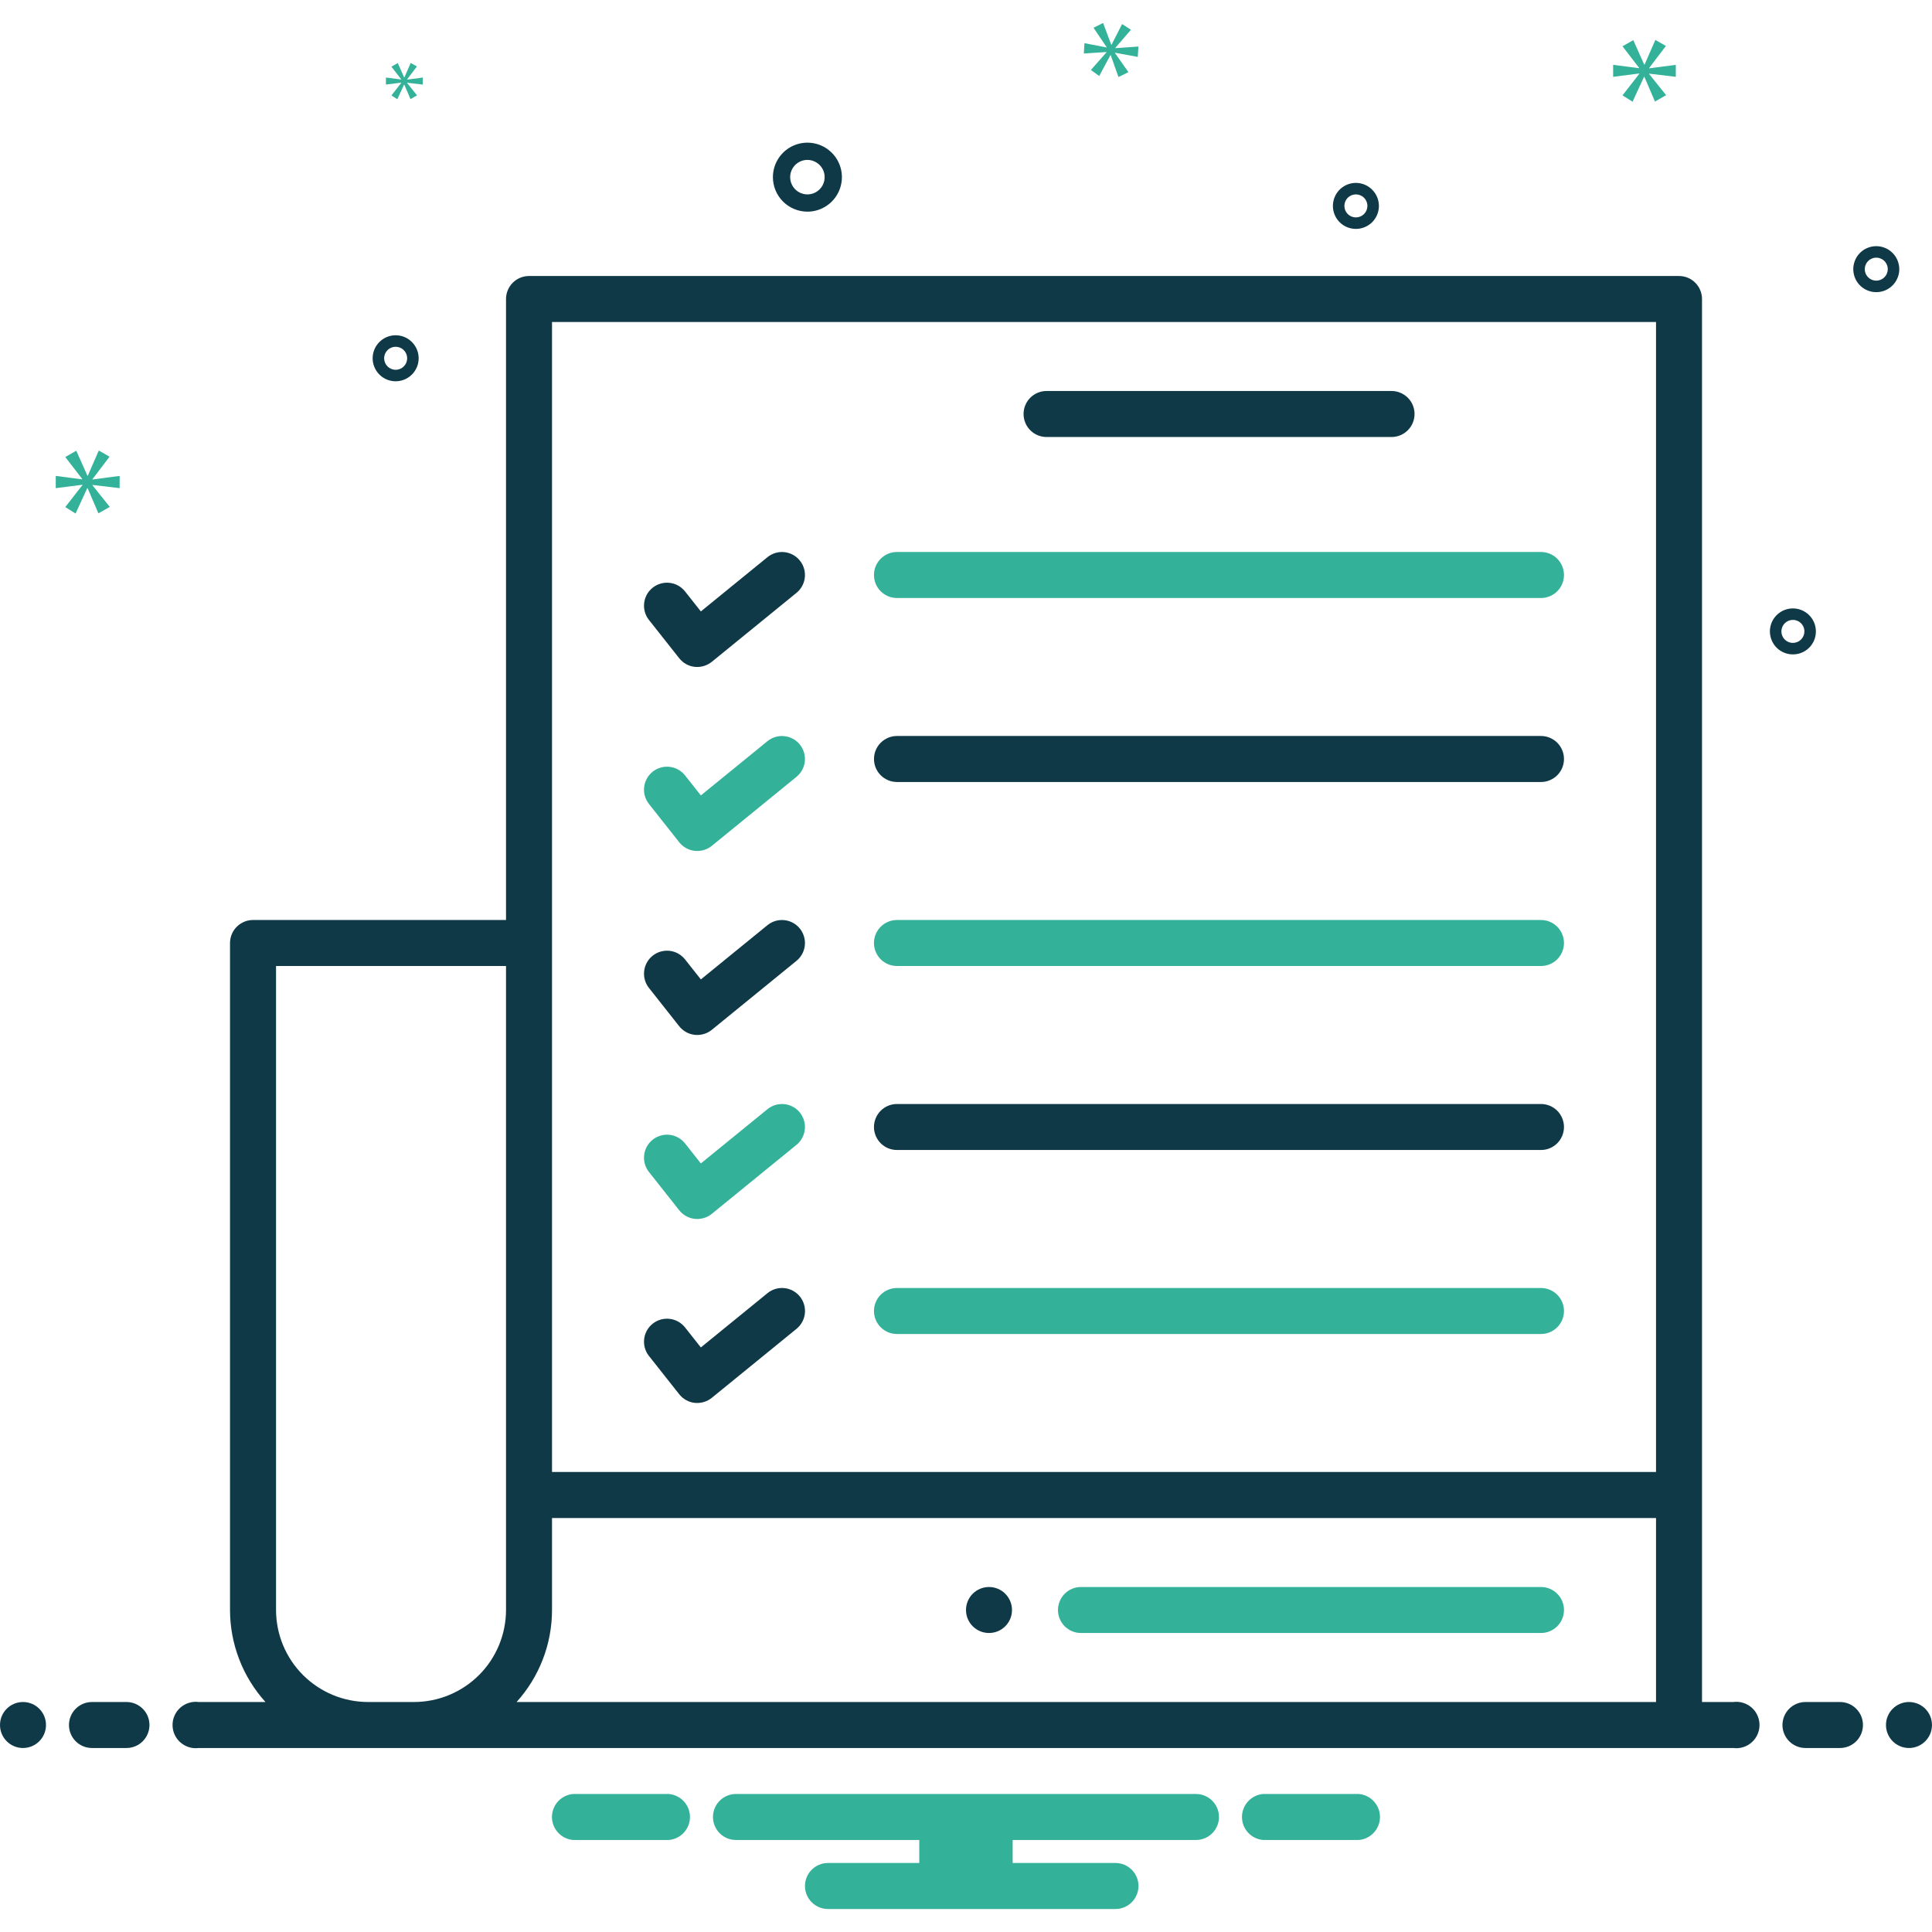 <svg width="72" height="72" viewBox="0 0 72 72" fill="none" xmlns="http://www.w3.org/2000/svg">
<g clip-path="url(#clip0)">
<path d="M39.002 16.286H51.859C52.086 16.286 52.304 16.195 52.465 16.035C52.626 15.874 52.716 15.656 52.716 15.428C52.716 15.201 52.626 14.983 52.465 14.822C52.304 14.662 52.086 14.571 51.859 14.571H39.002C38.774 14.571 38.556 14.662 38.396 14.822C38.235 14.983 38.145 15.201 38.145 15.428C38.145 15.656 38.235 15.874 38.396 16.035C38.556 16.195 38.774 16.286 39.002 16.286Z" fill="#0F3947"/>
<path d="M40.285 60.857H57.428C57.655 60.857 57.873 60.767 58.034 60.606C58.194 60.445 58.285 60.227 58.285 60C58.285 59.773 58.194 59.554 58.034 59.394C57.873 59.233 57.655 59.143 57.428 59.143H40.285C40.057 59.143 39.839 59.233 39.678 59.394C39.518 59.554 39.428 59.773 39.428 60C39.428 60.227 39.518 60.445 39.678 60.606C39.839 60.767 40.057 60.857 40.285 60.857ZM33.428 22.286H57.428C57.655 22.286 57.873 22.195 58.034 22.035C58.194 21.874 58.285 21.656 58.285 21.428C58.285 21.201 58.194 20.983 58.034 20.822C57.873 20.662 57.655 20.571 57.428 20.571H33.428C33.2 20.571 32.982 20.662 32.821 20.822C32.661 20.983 32.57 21.201 32.57 21.428C32.57 21.656 32.661 21.874 32.821 22.035C32.982 22.195 33.2 22.286 33.428 22.286Z" fill="#33B199"/>
<path d="M33.428 29.143H57.428C57.655 29.143 57.873 29.052 58.034 28.892C58.195 28.731 58.285 28.513 58.285 28.285C58.285 28.058 58.195 27.84 58.034 27.679C57.873 27.519 57.655 27.428 57.428 27.428H33.428C33.2 27.428 32.983 27.519 32.822 27.679C32.661 27.84 32.571 28.058 32.571 28.285C32.571 28.513 32.661 28.731 32.822 28.892C32.983 29.052 33.2 29.143 33.428 29.143ZM25.313 24.531C25.384 24.62 25.471 24.695 25.571 24.75C25.67 24.805 25.779 24.84 25.892 24.852C26.12 24.875 26.349 24.808 26.527 24.664L29.683 22.093C29.86 21.949 29.971 21.742 29.994 21.516C30.017 21.29 29.95 21.064 29.806 20.888C29.663 20.712 29.455 20.599 29.229 20.576C29.003 20.553 28.777 20.62 28.601 20.764L26.119 22.786L25.529 22.04C25.388 21.862 25.182 21.747 24.956 21.721C24.73 21.695 24.504 21.759 24.326 21.9C24.147 22.041 24.032 22.246 24.006 22.472C23.979 22.698 24.043 22.924 24.184 23.103L25.313 24.531Z" fill="#0F3947"/>
<path d="M25.313 31.389C25.384 31.478 25.471 31.552 25.571 31.607C25.67 31.662 25.779 31.697 25.892 31.709C26.12 31.733 26.349 31.666 26.527 31.522L29.683 28.95C29.859 28.807 29.971 28.599 29.994 28.373C30.017 28.147 29.949 27.921 29.806 27.745C29.663 27.569 29.455 27.457 29.229 27.434C29.003 27.41 28.777 27.478 28.601 27.621L26.119 29.643L25.529 28.897C25.388 28.719 25.182 28.604 24.956 28.578C24.73 28.552 24.504 28.616 24.326 28.757C24.147 28.898 24.032 29.104 24.006 29.329C23.979 29.555 24.043 29.782 24.184 29.96L25.313 31.389Z" fill="#33B199"/>
<path d="M25.313 38.246C25.384 38.335 25.471 38.409 25.571 38.464C25.67 38.519 25.779 38.554 25.892 38.566C26.12 38.59 26.349 38.522 26.527 38.379L29.683 35.807C29.859 35.664 29.971 35.456 29.994 35.23C30.017 35.004 29.949 34.778 29.806 34.602C29.663 34.426 29.455 34.314 29.229 34.291C29.003 34.267 28.777 34.335 28.601 34.478L26.119 36.5L25.529 35.754C25.388 35.576 25.182 35.461 24.956 35.435C24.73 35.409 24.504 35.473 24.326 35.614C24.147 35.755 24.032 35.961 24.006 36.186C23.979 36.412 24.043 36.639 24.184 36.817L25.313 38.246Z" fill="#0F3947"/>
<path d="M25.313 45.103C25.384 45.192 25.471 45.267 25.571 45.322C25.67 45.377 25.779 45.411 25.892 45.424C26.12 45.447 26.349 45.38 26.527 45.236L29.683 42.665C29.859 42.521 29.971 42.313 29.994 42.087C30.017 41.861 29.949 41.636 29.806 41.459C29.663 41.283 29.455 41.171 29.229 41.148C29.003 41.125 28.777 41.192 28.601 41.336L26.119 43.358L25.529 42.611C25.388 42.433 25.182 42.319 24.956 42.292C24.73 42.266 24.504 42.331 24.326 42.471C24.147 42.612 24.032 42.818 24.006 43.044C23.979 43.269 24.043 43.496 24.184 43.675L25.313 45.103Z" fill="#33B199"/>
<path d="M25.313 51.96C25.384 52.049 25.471 52.124 25.571 52.179C25.67 52.234 25.779 52.269 25.892 52.281C26.12 52.304 26.349 52.237 26.527 52.093L29.683 49.522C29.771 49.451 29.843 49.363 29.897 49.264C29.951 49.165 29.984 49.056 29.996 48.944C30.007 48.832 29.996 48.719 29.964 48.611C29.932 48.503 29.879 48.403 29.808 48.315C29.736 48.228 29.649 48.156 29.549 48.102C29.45 48.049 29.342 48.015 29.23 48.004C29.117 47.992 29.004 48.003 28.896 48.036C28.788 48.068 28.688 48.121 28.601 48.193L26.119 50.215L25.529 49.469C25.388 49.291 25.182 49.176 24.956 49.15C24.73 49.123 24.504 49.188 24.326 49.329C24.147 49.469 24.032 49.675 24.006 49.901C23.979 50.126 24.043 50.353 24.184 50.532L25.313 51.96Z" fill="#0F3947"/>
<path d="M33.428 36H57.428C57.655 36 57.873 35.91 58.034 35.749C58.194 35.588 58.285 35.37 58.285 35.143C58.285 34.916 58.194 34.697 58.034 34.537C57.873 34.376 57.655 34.286 57.428 34.286H33.428C33.2 34.286 32.982 34.376 32.821 34.537C32.661 34.697 32.57 34.916 32.57 35.143C32.57 35.37 32.661 35.588 32.821 35.749C32.982 35.91 33.2 36 33.428 36Z" fill="#33B199"/>
<path d="M33.428 42.857H57.428C57.655 42.857 57.873 42.767 58.034 42.606C58.194 42.446 58.285 42.227 58.285 42C58.285 41.773 58.194 41.555 58.034 41.394C57.873 41.233 57.655 41.143 57.428 41.143H33.428C33.2 41.143 32.982 41.233 32.821 41.394C32.661 41.555 32.57 41.773 32.57 42C32.57 42.227 32.661 42.446 32.821 42.606C32.982 42.767 33.2 42.857 33.428 42.857Z" fill="#0F3947"/>
<path d="M33.428 49.714H57.428C57.655 49.714 57.873 49.624 58.034 49.463C58.194 49.303 58.285 49.084 58.285 48.857C58.285 48.63 58.194 48.412 58.034 48.251C57.873 48.09 57.655 48 57.428 48H33.428C33.2 48 32.982 48.09 32.821 48.251C32.661 48.412 32.57 48.63 32.57 48.857C32.57 49.084 32.661 49.303 32.821 49.463C32.982 49.624 33.2 49.714 33.428 49.714Z" fill="#33B199"/>
<path d="M36.857 60.857C37.331 60.857 37.714 60.474 37.714 60C37.714 59.527 37.331 59.143 36.857 59.143C36.384 59.143 36 59.527 36 60C36 60.474 36.384 60.857 36.857 60.857Z" fill="#0F3947"/>
<path d="M0.857 65.143C1.331 65.143 1.714 64.759 1.714 64.286C1.714 63.812 1.331 63.429 0.857 63.429C0.384 63.429 0 63.812 0 64.286C0 64.759 0.384 65.143 0.857 65.143Z" fill="#0F3947"/>
<path d="M4.713 63.429H3.427C3.2 63.429 2.982 63.519 2.821 63.68C2.661 63.84 2.57 64.058 2.57 64.286C2.57 64.513 2.661 64.731 2.821 64.892C2.982 65.053 3.2 65.143 3.427 65.143H4.713C4.941 65.143 5.159 65.053 5.319 64.892C5.48 64.731 5.57 64.513 5.57 64.286C5.57 64.058 5.48 63.84 5.319 63.68C5.159 63.519 4.941 63.429 4.713 63.429ZM68.57 63.429H67.285C67.057 63.429 66.839 63.519 66.678 63.68C66.518 63.84 66.427 64.058 66.427 64.286C66.427 64.513 66.518 64.731 66.678 64.892C66.839 65.053 67.057 65.143 67.285 65.143H68.57C68.798 65.143 69.016 65.053 69.176 64.892C69.337 64.731 69.427 64.513 69.427 64.286C69.427 64.058 69.337 63.84 69.176 63.68C69.016 63.519 68.798 63.429 68.57 63.429Z" fill="#0F3947"/>
<path d="M71.142 65.143C71.616 65.143 71.999 64.759 71.999 64.286C71.999 63.812 71.616 63.429 71.142 63.429C70.669 63.429 70.285 63.812 70.285 64.286C70.285 64.759 70.669 65.143 71.142 65.143Z" fill="#0F3947"/>
<path d="M50.636 66.857H47.076C46.86 66.874 46.659 66.972 46.513 67.131C46.366 67.29 46.285 67.498 46.285 67.714C46.285 67.93 46.366 68.138 46.513 68.297C46.659 68.456 46.86 68.554 47.076 68.571H50.636C50.852 68.554 51.053 68.456 51.199 68.297C51.346 68.138 51.428 67.93 51.428 67.714C51.428 67.498 51.346 67.29 51.199 67.131C51.053 66.972 50.852 66.874 50.636 66.857ZM24.922 66.857H21.361C21.146 66.874 20.945 66.972 20.798 67.131C20.652 67.29 20.57 67.498 20.57 67.714C20.57 67.93 20.652 68.138 20.798 68.297C20.945 68.456 21.146 68.554 21.361 68.571H24.922C25.137 68.554 25.338 68.456 25.485 68.297C25.632 68.138 25.713 67.93 25.713 67.714C25.713 67.498 25.632 67.29 25.485 67.131C25.338 66.972 25.137 66.874 24.922 66.857ZM44.57 66.857H27.427C27.2 66.857 26.982 66.947 26.821 67.108C26.661 67.269 26.57 67.487 26.57 67.714C26.57 67.941 26.661 68.159 26.821 68.32C26.982 68.481 27.2 68.571 27.427 68.571H34.259V69.428H30.856C30.629 69.428 30.411 69.519 30.25 69.679C30.089 69.84 29.999 70.058 29.999 70.285C29.999 70.513 30.089 70.731 30.25 70.892C30.411 71.052 30.629 71.143 30.856 71.143H41.57C41.798 71.143 42.016 71.052 42.176 70.892C42.337 70.731 42.428 70.513 42.428 70.285C42.428 70.058 42.337 69.84 42.176 69.679C42.016 69.519 41.798 69.428 41.57 69.428H37.739V68.571H44.57C44.798 68.571 45.016 68.481 45.176 68.32C45.337 68.159 45.428 67.941 45.428 67.714C45.428 67.487 45.337 67.269 45.176 67.108C45.016 66.947 44.798 66.857 44.57 66.857Z" fill="#33B199"/>
<path d="M64.596 63.429H63.429V11.143C63.429 10.916 63.339 10.698 63.178 10.537C63.018 10.376 62.8 10.286 62.572 10.286H19.715C19.488 10.286 19.27 10.376 19.109 10.537C18.948 10.698 18.858 10.916 18.858 11.143V34.286H9.43C9.202 34.286 8.984 34.376 8.823 34.537C8.663 34.698 8.572 34.916 8.572 35.143V60C8.573 61.267 9.043 62.489 9.893 63.429H7.406C7.284 63.413 7.16 63.423 7.043 63.459C6.925 63.495 6.816 63.555 6.724 63.636C6.631 63.717 6.557 63.817 6.507 63.929C6.456 64.041 6.43 64.163 6.43 64.286C6.43 64.409 6.456 64.53 6.507 64.642C6.557 64.754 6.631 64.854 6.724 64.935C6.816 65.016 6.925 65.077 7.043 65.113C7.16 65.149 7.284 65.159 7.406 65.143H64.596C64.718 65.159 64.842 65.149 64.959 65.113C65.077 65.077 65.186 65.016 65.278 64.935C65.371 64.854 65.445 64.754 65.495 64.642C65.546 64.53 65.572 64.409 65.572 64.286C65.572 64.163 65.546 64.041 65.495 63.929C65.445 63.817 65.371 63.717 65.278 63.636C65.186 63.555 65.077 63.495 64.959 63.459C64.842 63.423 64.718 63.413 64.596 63.429ZM20.572 12H61.715V54.857H20.572V12ZM13.715 63.429C12.806 63.428 11.935 63.066 11.292 62.423C10.649 61.781 10.288 60.909 10.287 60V36H18.858V60C18.857 60.909 18.495 61.781 17.853 62.423C17.21 63.066 16.338 63.428 15.43 63.429H13.715ZM19.252 63.429C20.101 62.489 20.572 61.267 20.572 60V56.572H61.715V63.429H19.252ZM30.09 7.888C30.344 7.888 30.593 7.812 30.804 7.671C31.015 7.53 31.18 7.329 31.277 7.094C31.375 6.859 31.4 6.601 31.351 6.351C31.301 6.102 31.179 5.873 30.999 5.693C30.819 5.513 30.59 5.391 30.34 5.341C30.091 5.292 29.833 5.317 29.598 5.414C29.363 5.512 29.162 5.676 29.021 5.888C28.879 6.099 28.804 6.348 28.804 6.602C28.804 6.943 28.94 7.27 29.181 7.511C29.422 7.752 29.749 7.887 30.09 7.888ZM30.09 5.959C30.217 5.959 30.341 5.997 30.447 6.068C30.553 6.138 30.635 6.239 30.684 6.356C30.732 6.474 30.745 6.603 30.72 6.728C30.695 6.852 30.634 6.967 30.544 7.057C30.454 7.147 30.34 7.208 30.215 7.233C30.09 7.257 29.961 7.245 29.844 7.196C29.726 7.147 29.626 7.065 29.555 6.959C29.485 6.854 29.447 6.729 29.447 6.602C29.447 6.432 29.515 6.268 29.635 6.148C29.756 6.027 29.919 5.959 30.09 5.959ZM66.816 22.674C66.647 22.674 66.481 22.724 66.34 22.818C66.199 22.912 66.089 23.046 66.024 23.203C65.96 23.359 65.942 23.532 65.976 23.698C66.009 23.864 66.09 24.017 66.21 24.137C66.33 24.257 66.483 24.338 66.649 24.371C66.815 24.404 66.988 24.387 67.144 24.323C67.301 24.258 67.435 24.148 67.529 24.007C67.623 23.866 67.673 23.7 67.673 23.531C67.673 23.303 67.583 23.086 67.422 22.925C67.261 22.764 67.043 22.674 66.816 22.674ZM66.816 23.959C66.731 23.959 66.649 23.934 66.578 23.887C66.508 23.84 66.453 23.773 66.42 23.695C66.388 23.616 66.379 23.53 66.396 23.447C66.412 23.364 66.453 23.288 66.513 23.228C66.573 23.168 66.65 23.127 66.733 23.11C66.816 23.094 66.902 23.102 66.98 23.135C67.059 23.167 67.126 23.222 67.173 23.293C67.22 23.363 67.245 23.446 67.245 23.531C67.245 23.644 67.2 23.753 67.119 23.834C67.039 23.914 66.93 23.959 66.816 23.959ZM50.531 6.816C50.361 6.816 50.195 6.867 50.054 6.961C49.913 7.055 49.803 7.189 49.739 7.346C49.674 7.502 49.657 7.675 49.69 7.841C49.723 8.007 49.805 8.16 49.924 8.28C50.044 8.4 50.197 8.481 50.363 8.514C50.53 8.547 50.702 8.53 50.858 8.465C51.015 8.401 51.149 8.291 51.243 8.15C51.337 8.009 51.388 7.843 51.388 7.674C51.387 7.446 51.297 7.228 51.136 7.068C50.976 6.907 50.758 6.817 50.531 6.816ZM50.531 8.102C50.446 8.102 50.363 8.077 50.292 8.03C50.222 7.983 50.167 7.916 50.135 7.838C50.102 7.759 50.094 7.673 50.11 7.59C50.127 7.507 50.167 7.43 50.227 7.37C50.287 7.311 50.364 7.27 50.447 7.253C50.53 7.237 50.616 7.245 50.694 7.278C50.773 7.31 50.84 7.365 50.887 7.435C50.934 7.506 50.959 7.589 50.959 7.674C50.959 7.787 50.914 7.896 50.834 7.976C50.753 8.057 50.644 8.102 50.531 8.102ZM69.923 9.174C69.754 9.174 69.588 9.224 69.447 9.318C69.306 9.412 69.196 9.546 69.132 9.703C69.067 9.859 69.05 10.032 69.083 10.198C69.116 10.364 69.197 10.517 69.317 10.637C69.437 10.757 69.59 10.838 69.756 10.871C69.922 10.904 70.095 10.887 70.251 10.823C70.408 10.758 70.542 10.648 70.636 10.507C70.73 10.366 70.781 10.2 70.781 10.031C70.78 9.803 70.69 9.586 70.529 9.425C70.368 9.264 70.151 9.174 69.923 9.174ZM69.923 10.459C69.839 10.459 69.756 10.434 69.685 10.387C69.615 10.34 69.56 10.273 69.527 10.195C69.495 10.116 69.487 10.03 69.503 9.947C69.52 9.864 69.56 9.788 69.62 9.728C69.68 9.668 69.757 9.627 69.84 9.61C69.923 9.594 70.009 9.602 70.087 9.635C70.166 9.667 70.233 9.722 70.28 9.793C70.327 9.863 70.352 9.946 70.352 10.031C70.352 10.144 70.307 10.253 70.226 10.334C70.146 10.414 70.037 10.459 69.923 10.459ZM15.602 13.352C15.602 13.183 15.552 13.017 15.457 12.876C15.363 12.735 15.229 12.625 15.073 12.56C14.916 12.495 14.744 12.478 14.578 12.511C14.411 12.544 14.259 12.626 14.139 12.746C14.019 12.866 13.937 13.019 13.904 13.185C13.871 13.351 13.888 13.524 13.953 13.68C14.018 13.837 14.128 13.971 14.269 14.065C14.41 14.159 14.575 14.209 14.745 14.209C14.972 14.209 15.19 14.119 15.351 13.958C15.511 13.797 15.602 13.579 15.602 13.352ZM14.316 13.352C14.316 13.267 14.341 13.184 14.389 13.114C14.436 13.043 14.502 12.989 14.581 12.956C14.659 12.924 14.745 12.915 14.828 12.932C14.912 12.948 14.988 12.989 15.048 13.049C15.108 13.109 15.149 13.185 15.165 13.268C15.182 13.352 15.173 13.438 15.141 13.516C15.108 13.594 15.053 13.661 14.983 13.709C14.912 13.756 14.83 13.781 14.745 13.781C14.631 13.781 14.522 13.735 14.442 13.655C14.362 13.575 14.316 13.466 14.316 13.352Z" fill="#0F3947"/>
<path d="M3.446 17.857L4.083 17.019L3.681 16.791L3.272 17.73H3.258L2.843 16.797L2.433 17.032L3.064 17.85V17.864L2.078 17.736V18.192L3.071 18.065V18.078L2.433 18.896L2.816 19.138L3.252 18.192H3.265L3.667 19.131L4.09 18.89L3.446 18.085V18.072L4.458 18.192V17.736L3.446 17.87V17.857Z" fill="#33B199"/>
<path d="M14.954 3.087L14.587 3.558L14.807 3.697L15.059 3.152H15.066L15.298 3.693L15.541 3.554L15.171 3.091V3.083L15.754 3.152V2.89L15.171 2.967V2.959L15.537 2.477L15.306 2.345L15.07 2.886H15.062L14.823 2.349L14.587 2.485L14.951 2.955V2.963L14.383 2.89V3.152L14.954 3.079V3.087Z" fill="#33B199"/>
<path d="M62.452 2.863V2.416L61.459 2.547V2.534L62.084 1.712L61.69 1.489L61.288 2.409H61.275L60.868 1.495L60.466 1.725L61.084 2.528V2.541L60.117 2.416V2.863L61.091 2.738V2.751L60.466 3.554L60.841 3.791L61.268 2.863H61.281L61.676 3.784L62.091 3.547L61.459 2.758V2.745L62.452 2.863Z" fill="#33B199"/>
<path d="M41.564 1.784L42.146 1.109L41.818 0.896L41.423 1.667L41.412 1.666L41.11 0.857L40.752 1.034L41.241 1.758L41.24 1.769L40.415 1.609L40.391 1.994L41.236 1.939L41.235 1.951L40.654 2.608L40.964 2.832L41.382 2.056L41.393 2.057L41.683 2.871L42.053 2.689L41.552 1.976L41.553 1.965L42.401 2.12L42.425 1.735L41.563 1.795L41.564 1.784Z" fill="#33B199"/>
</g>
<defs>
<clipPath id="clip0">
<rect width="72" height="72" fill="white"/>
</clipPath>
</defs>
</svg>
